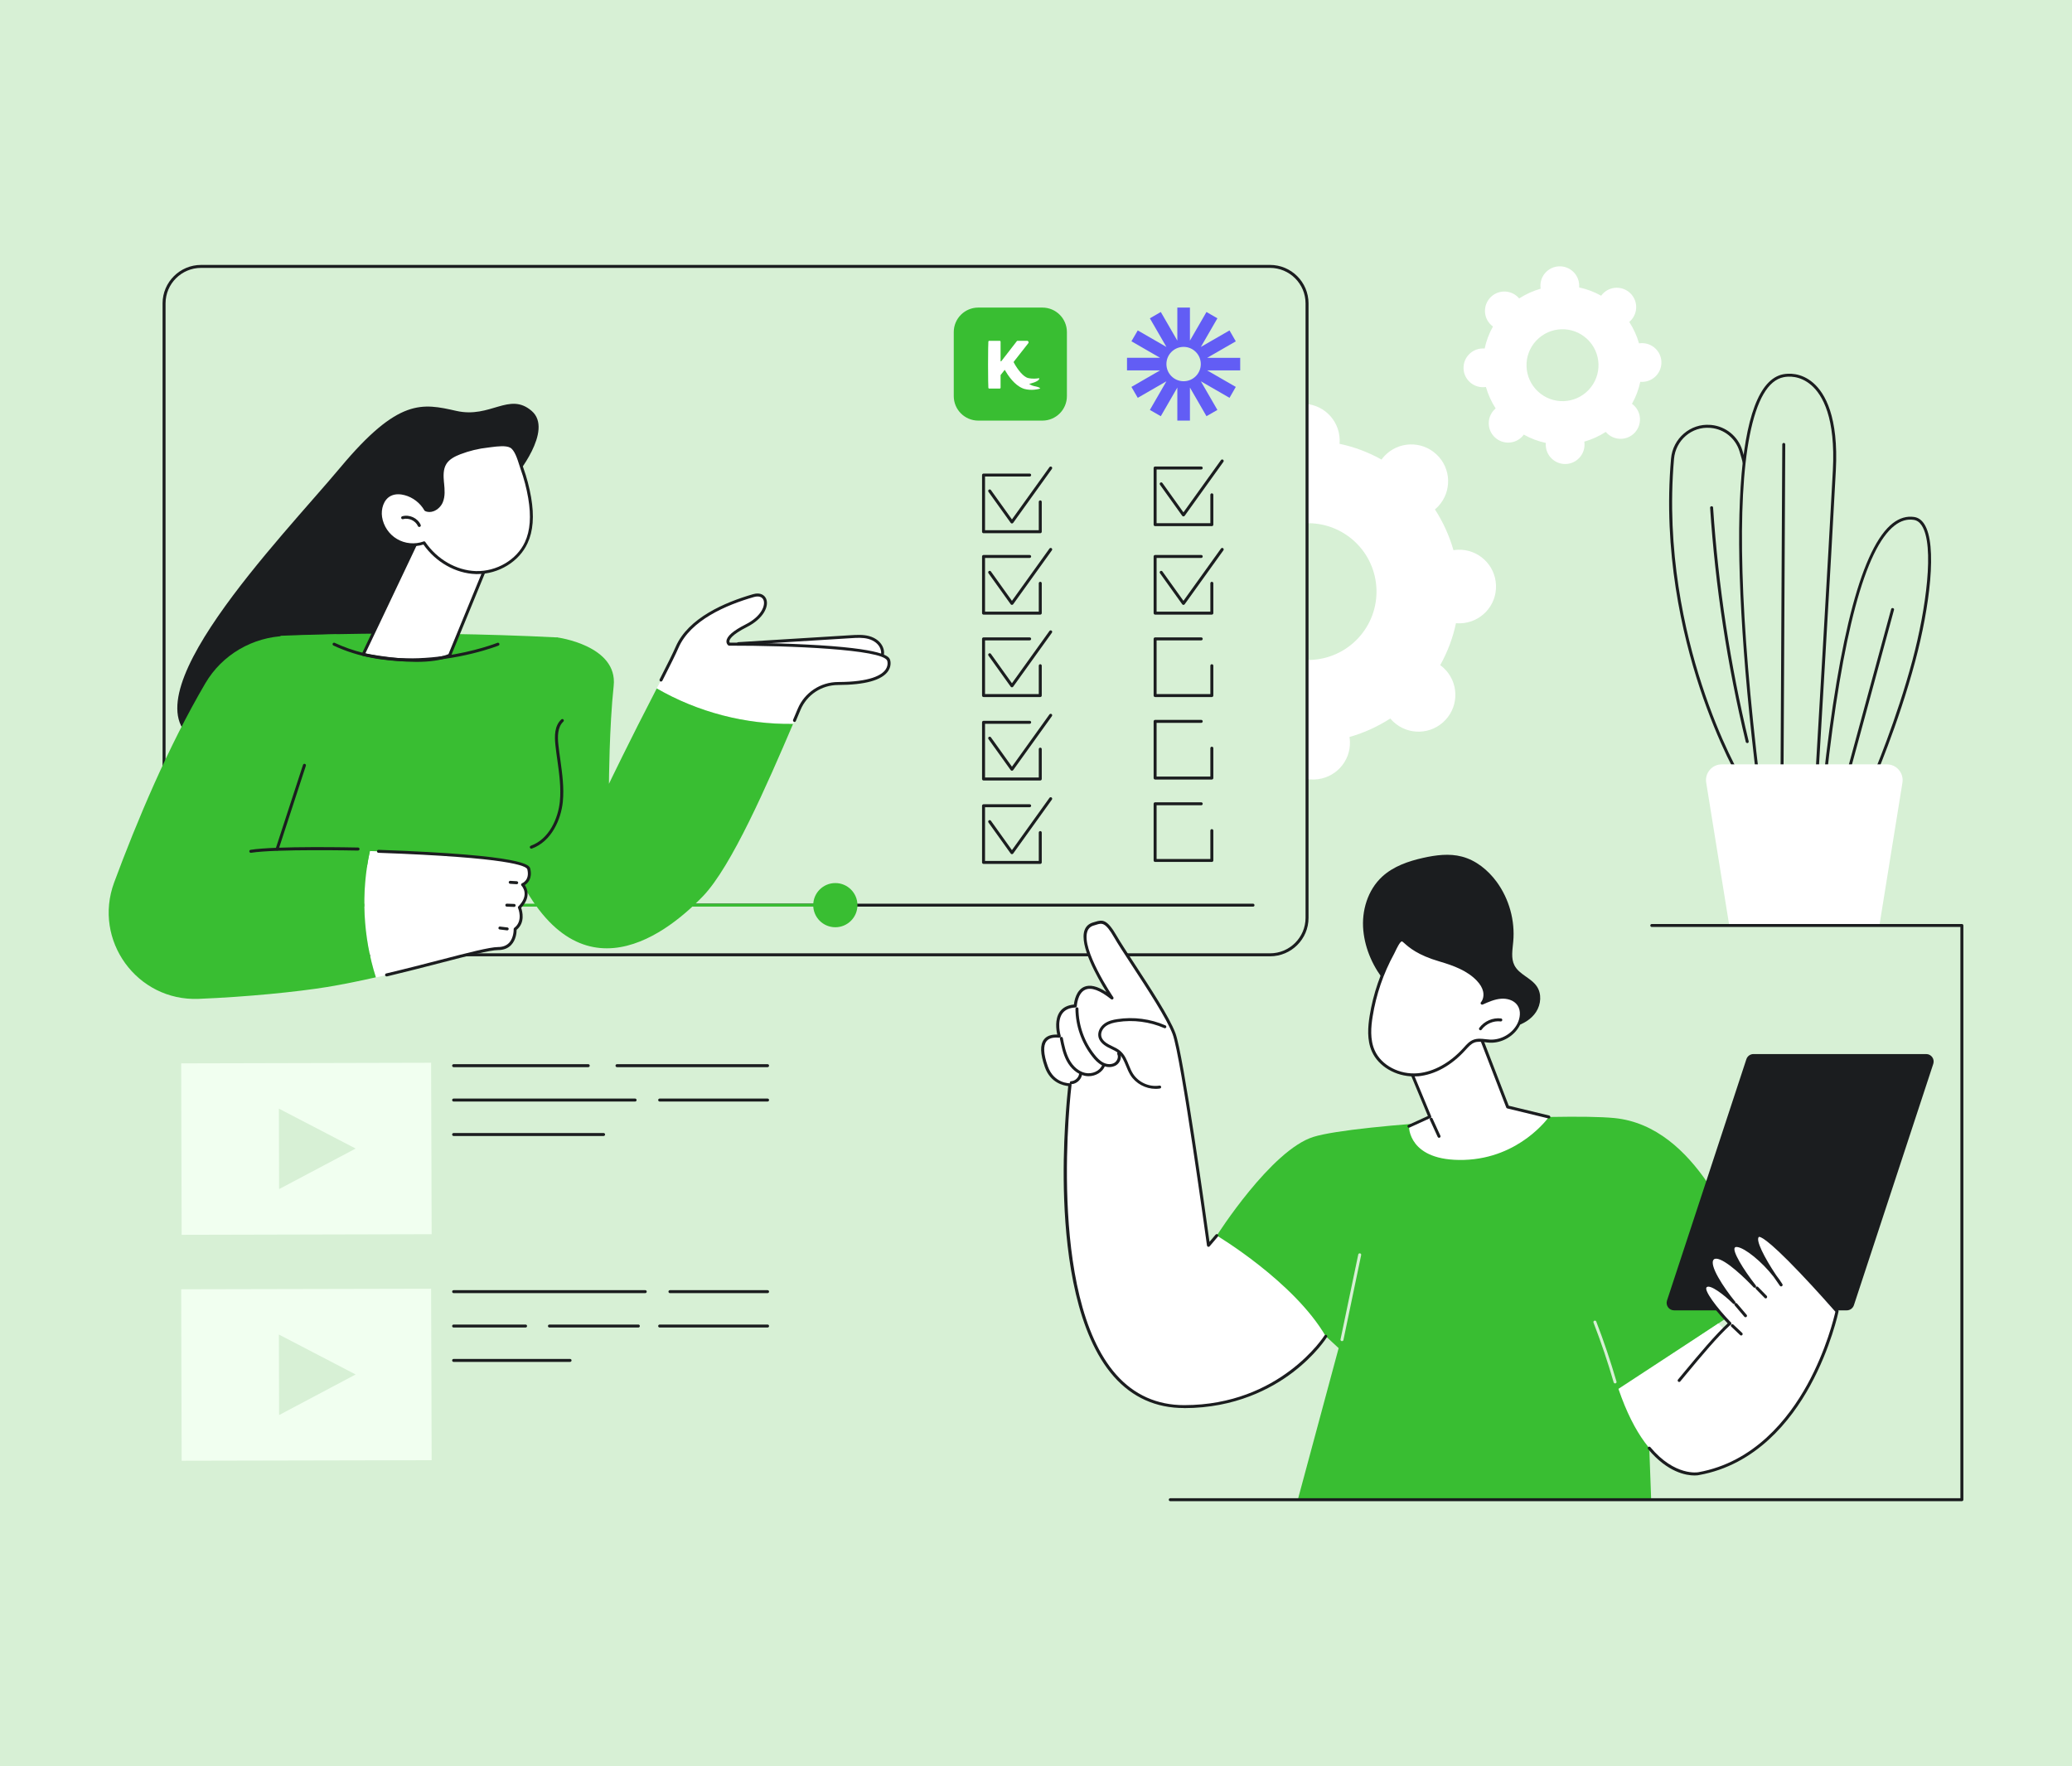 <svg width="610" height="520" viewBox="0 0 610 520" fill="none" xmlns="http://www.w3.org/2000/svg">
<rect x="0" y="0" width="610" height="520" fill="#333333" stroke="none"/>
<g clip-path="url(#clip0_527_12188)">
<rect width="610" height="520" fill="#D7F0D5"/>
<path d="M362.586 214.113C362.885 213.794 363.164 213.436 363.422 213.098C367.344 215.286 371.505 216.838 375.785 217.733C375.745 218.17 375.725 218.608 375.745 219.046C375.944 225.033 380.961 229.727 386.953 229.508C392.945 229.309 397.643 224.297 397.424 218.31C397.404 217.872 397.365 217.434 397.285 216.997C401.485 215.803 405.547 213.973 409.309 211.547C409.588 211.885 409.886 212.203 410.205 212.501C414.584 216.599 421.453 216.36 425.534 211.984C429.634 207.608 429.396 200.746 425.016 196.668C424.697 196.37 424.339 196.092 424.001 195.833C426.19 191.915 427.743 187.757 428.639 183.481C429.077 183.521 429.515 183.541 429.953 183.521C435.945 183.322 440.643 178.309 440.424 172.322C440.225 166.335 435.209 161.641 429.216 161.86C428.778 161.88 428.34 161.919 427.903 161.999C426.708 157.802 424.877 153.744 422.448 149.985C422.786 149.706 423.105 149.408 423.403 149.09C427.504 144.714 427.265 137.852 422.886 133.774C418.506 129.677 411.638 129.915 407.557 134.291C407.259 134.609 406.98 134.967 406.721 135.306C402.799 133.118 398.639 131.566 394.359 130.671C394.398 130.233 394.418 129.796 394.398 129.358C394.199 123.371 389.183 118.677 383.191 118.896C377.198 119.095 372.5 124.107 372.719 130.094C372.739 130.532 372.779 130.969 372.859 131.407C368.658 132.6 364.597 134.43 360.835 136.857C360.556 136.519 360.257 136.201 359.939 135.902C355.559 131.805 348.691 132.044 344.61 136.419C340.509 140.795 340.748 147.658 345.128 151.735C345.446 152.034 345.804 152.312 346.143 152.571C343.953 156.489 342.4 160.646 341.504 164.923C341.066 164.883 340.629 164.863 340.191 164.883C334.198 165.082 329.5 170.094 329.719 176.082C329.918 182.069 334.935 186.763 340.927 186.544C341.365 186.524 341.803 186.484 342.241 186.405C343.435 190.602 345.267 194.66 347.696 198.419C347.357 198.697 347.039 198.996 346.74 199.314C342.639 203.69 342.878 210.552 347.258 214.63C351.617 218.707 358.485 218.469 362.586 214.113ZM370.37 160.428C377.975 152.312 390.715 151.875 398.858 159.473C406.98 167.071 407.418 179.801 399.813 187.936C392.209 196.052 379.468 196.489 371.326 188.891C363.203 181.293 362.766 168.543 370.37 160.428Z" fill="white"/>
<path d="M448.169 128.503C448.328 128.323 448.467 128.144 448.607 127.965C450.657 129.119 452.867 129.935 455.096 130.412C455.076 130.631 455.057 130.87 455.076 131.108C455.176 134.251 457.824 136.717 460.969 136.618C464.114 136.518 466.583 133.873 466.483 130.73C466.483 130.492 466.444 130.273 466.424 130.034C468.633 129.398 470.764 128.443 472.734 127.17C472.874 127.349 473.033 127.508 473.212 127.667C475.521 129.815 479.125 129.696 481.275 127.389C483.425 125.081 483.305 121.481 480.996 119.333C480.817 119.174 480.638 119.035 480.458 118.895C481.613 116.847 482.429 114.639 482.907 112.411C483.126 112.431 483.365 112.451 483.604 112.431C486.749 112.331 489.218 109.686 489.118 106.543C489.019 103.4 486.371 100.934 483.226 101.033C482.987 101.033 482.768 101.073 482.529 101.093C481.892 98.885 480.936 96.757 479.662 94.788C479.841 94.648 480.001 94.489 480.16 94.31C482.31 92.003 482.19 88.403 479.881 86.255C477.572 84.106 473.969 84.226 471.819 86.533C471.659 86.712 471.52 86.891 471.381 87.07C469.33 85.916 467.12 85.101 464.891 84.624C464.911 84.405 464.931 84.166 464.911 83.927C464.811 80.785 462.164 78.318 459.018 78.418C455.873 78.517 453.404 81.163 453.504 84.305C453.504 84.544 453.544 84.763 453.564 85.001C451.354 85.638 449.224 86.593 447.253 87.866C447.114 87.687 446.954 87.528 446.775 87.368C444.466 85.22 440.863 85.34 438.713 87.647C436.563 89.954 436.682 93.555 438.991 95.703C439.17 95.862 439.35 96.001 439.529 96.14C438.374 98.189 437.558 100.397 437.08 102.625C436.861 102.605 436.622 102.585 436.383 102.605C433.238 102.704 430.77 105.35 430.869 108.492C430.969 111.635 433.616 114.102 436.762 114.002C437.001 114.002 437.22 113.962 437.458 113.943C438.095 116.15 439.051 118.279 440.325 120.248C440.146 120.387 439.987 120.546 439.827 120.725C437.677 123.033 437.797 126.633 440.106 128.781C442.415 130.929 446.019 130.81 448.169 128.503ZM452.27 100.297C456.271 96.021 462.96 95.802 467.24 99.8C471.52 103.798 471.739 110.482 467.738 114.758C463.736 119.035 457.047 119.253 452.767 115.255C448.487 111.257 448.268 104.554 452.27 100.297Z" fill="white"/>
<path d="M373.329 280.8H60.246C53.858 280.8 48.676 275.924 48.676 269.914V88.886C48.676 82.876 53.858 78 60.246 78H373.308C379.695 78 384.877 82.876 384.877 88.886V269.914C384.899 275.944 379.716 280.8 373.329 280.8Z" fill="#D7F0D5"/>
<path d="M373.925 281.562H59.192C52.941 281.562 47.864 276.489 47.864 270.244V89.318C47.864 83.072 52.961 78 59.192 78H373.905C380.156 78 385.233 83.072 385.233 89.318V270.244C385.252 276.489 380.156 281.562 373.925 281.562ZM59.192 78.875C53.438 78.875 48.74 83.569 48.74 89.318V270.244C48.74 275.992 53.438 280.686 59.192 280.686H373.905C379.659 280.686 384.357 275.992 384.357 270.244V89.318C384.357 83.569 379.659 78.875 373.905 78.875H59.192Z" fill="#1B1D1F"/>
<path d="M368.905 266.942H162.511C162.272 266.942 162.073 266.743 162.073 266.504C162.073 266.266 162.272 266.067 162.511 266.067H368.885C369.124 266.067 369.323 266.266 369.323 266.504C369.343 266.743 369.144 266.942 368.905 266.942Z" fill="#1B1D1F"/>
<path d="M245.923 266.942H64.965C64.726 266.942 64.527 266.743 64.527 266.504C64.527 266.266 64.726 266.067 64.965 266.067H245.904C246.142 266.067 246.341 266.266 246.341 266.504C246.361 266.743 246.162 266.942 245.923 266.942Z" fill="#39BE32"/>
<path d="M245.924 273.009C249.519 273.009 252.434 270.096 252.434 266.504C252.434 262.912 249.519 260 245.924 260C242.329 260 239.414 262.912 239.414 266.504C239.414 270.096 242.329 273.009 245.924 273.009Z" fill="#39BE32"/>
<path d="M151.641 140.397C151.641 140.397 163.128 126.673 156.518 120.984C149.909 115.295 144.415 123.252 134.361 120.984C124.308 118.717 117.321 117.145 100.22 137.613C83.12 158.08 35.063 207.111 58.534 218.647C82.005 230.184 151.641 140.397 151.641 140.397Z" fill="#1B1D1F"/>
<path d="M259.599 190.9C259.022 189.269 257.409 188.155 255.737 187.698C254.065 187.24 252.273 187.36 250.541 187.459C239.493 188.135 228.444 188.832 217.396 189.508C224.781 193.387 233.063 195.097 241.324 195.575C244.768 195.774 262.048 197.842 259.599 190.9Z" fill="white"/>
<path d="M249.625 196.45C246.918 196.45 244.29 196.231 242.578 196.112C242.06 196.072 241.622 196.032 241.304 196.012C232.007 195.455 223.885 193.406 217.196 189.886C217.017 189.786 216.937 189.607 216.977 189.408C217.017 189.209 217.176 189.07 217.375 189.07L250.521 187.021C252.193 186.922 254.084 186.803 255.856 187.28C257.887 187.817 259.439 189.13 260.017 190.761C260.455 192.014 260.335 193.088 259.658 193.963C258.125 195.972 253.786 196.45 249.625 196.45ZM219.047 189.846C225.338 192.849 232.843 194.64 241.363 195.137C241.682 195.157 242.12 195.197 242.657 195.236C246.499 195.535 256.732 196.35 258.981 193.426C259.479 192.79 259.539 192.014 259.2 191.039C258.723 189.687 257.389 188.593 255.637 188.115C254.005 187.678 252.273 187.777 250.581 187.897L219.047 189.846Z" fill="#1B1D1F"/>
<path d="M199.381 190.542C203.541 181.014 217.138 176.718 221.856 175.365C226.574 174.013 227.211 180.457 219.746 184.237C212.281 188.016 214.709 189.667 214.709 189.667C214.709 189.667 259.501 189.587 261.611 194.321C261.611 194.321 264.418 201.223 246.74 201.263C241.743 201.283 237.225 204.267 235.294 208.861C234.736 210.154 234.139 211.606 233.482 213.138C219.487 213.357 205.452 209.697 193.349 202.695C196.096 197.424 198.325 192.969 199.381 190.542Z" fill="white"/>
<path d="M233.899 212.561C233.839 212.561 233.779 212.541 233.72 212.521C233.501 212.422 233.401 212.163 233.481 211.944C234.058 210.572 234.277 210.075 234.695 209.06L234.854 208.682C236.865 203.909 241.523 200.826 246.719 200.806C256.235 200.786 259.599 198.777 260.734 197.106C261.65 195.753 261.192 194.54 261.172 194.48C259.699 191.198 232.565 190.065 214.668 190.104C214.589 190.104 214.489 190.085 214.429 190.025C214.191 189.866 213.812 189.428 213.872 188.752C213.952 187.34 215.863 185.689 219.526 183.839C224.164 181.492 225.398 178.23 224.781 176.678C224.403 175.723 223.348 175.385 221.954 175.783C213.792 178.13 203.301 182.606 199.758 190.721C198.941 192.611 197.329 195.873 195 200.428C194.88 200.646 194.622 200.726 194.403 200.627C194.184 200.507 194.104 200.249 194.204 200.03C196.533 195.495 198.125 192.253 198.941 190.383C202.624 181.969 213.335 177.354 221.696 174.948C223.905 174.311 225.14 175.266 225.578 176.36C226.434 178.548 224.741 182.168 219.904 184.615C215.325 186.942 214.748 188.314 214.728 188.812C214.708 189.01 214.788 189.15 214.847 189.209C216.321 189.209 226.792 189.229 237.363 189.766C260.555 190.92 261.63 193.347 261.988 194.122C262.028 194.202 262.645 195.813 261.491 197.563C259.659 200.269 254.702 201.661 246.719 201.681C241.882 201.701 237.542 204.565 235.671 209.02L235.511 209.398C235.073 210.433 234.874 210.91 234.297 212.283C234.237 212.462 234.078 212.561 233.899 212.561Z" fill="#1B1D1F"/>
<path d="M164.064 187.677C164.064 187.677 181.961 190.025 180.667 201.959C179.373 213.893 179.274 230.781 179.274 230.781C179.274 230.781 185.286 218.25 193.348 202.695C205.452 209.697 219.486 213.337 233.481 213.138C225.917 230.84 215.366 255.127 206.965 263.859C195.12 276.191 167.807 296.44 149.631 251.228C131.456 206.017 164.064 187.677 164.064 187.677Z" fill="#39BE32"/>
<path d="M164.062 187.678L175.091 199.751C175.091 199.751 167.307 241.581 164.918 247.151C158.588 261.85 88.693 253.675 74.34 252.979C59.986 252.283 52.78 238.757 52.322 233.367C51.844 227.996 82.661 187.2 82.661 187.2C82.661 187.2 119.708 185.43 164.062 187.678Z" fill="#39BE32"/>
<path d="M156.417 249.876C156.238 249.876 156.079 249.756 155.999 249.577C155.92 249.358 156.039 249.1 156.258 249.02C161.812 247.011 164.341 240.746 164.818 236.012C165.216 231.994 164.659 227.896 164.102 223.938C163.883 222.407 163.664 220.835 163.504 219.284C163.246 216.797 163.206 213.694 165.256 211.825C165.435 211.666 165.714 211.666 165.873 211.845C166.033 212.024 166.033 212.302 165.854 212.461C164.102 214.072 164.141 216.917 164.38 219.184C164.54 220.736 164.759 222.307 164.978 223.819C165.535 227.837 166.112 231.994 165.694 236.111C165.177 241.104 162.489 247.708 156.557 249.856C156.517 249.876 156.477 249.876 156.417 249.876Z" fill="#1B1D1F"/>
<path d="M108.899 250.572C129.683 251.248 154.885 252.72 155.642 255.863C156.538 259.483 153.83 260.478 153.83 260.478C153.83 260.478 156.717 263.382 152.914 267.181C152.914 267.181 154.686 271.278 151.66 273.566C151.66 273.566 151.959 279.274 146.624 279.294C142.503 279.314 127.015 284.068 110.671 287.788C106.829 275.793 106.192 262.825 108.899 250.572Z" fill="white"/>
<path d="M113.797 287.469C113.598 287.469 113.418 287.33 113.379 287.131C113.319 286.892 113.478 286.654 113.697 286.614C119.351 285.281 124.805 283.869 129.643 282.616C137.745 280.508 144.155 278.857 146.624 278.837C147.997 278.837 149.092 278.419 149.869 277.604C151.322 276.052 151.222 273.586 151.222 273.566C151.222 273.426 151.282 273.287 151.402 273.188C154.129 271.139 152.536 267.38 152.516 267.34C152.437 267.181 152.477 266.982 152.616 266.863C156.06 263.402 153.631 260.875 153.532 260.776C153.432 260.677 153.392 260.517 153.412 260.378C153.452 260.239 153.552 260.12 153.691 260.06C153.791 260.02 156.02 259.145 155.244 255.962C155.005 254.968 150.227 252.482 111.408 251.089C111.169 251.089 110.97 250.87 110.99 250.632C110.99 250.393 111.189 250.194 111.448 250.214C155.124 251.765 155.861 254.769 156.1 255.744C156.816 258.668 155.343 260.06 154.507 260.597C155.184 261.592 156.359 264.177 153.432 267.28C153.771 268.275 154.686 271.656 152.098 273.765C152.098 274.481 151.959 276.689 150.506 278.22C149.57 279.215 148.256 279.732 146.624 279.732C144.275 279.732 137.904 281.383 129.862 283.471C125.024 284.724 119.55 286.137 113.896 287.489C113.856 287.469 113.817 287.469 113.797 287.469Z" fill="#1B1D1F"/>
<path d="M33.609 259.821C40.239 241.939 49.495 219.841 60.464 201.163C65.401 192.75 74.38 187.538 84.134 187.24L99.164 186.782L81.586 249.975C81.586 249.975 94.128 250.055 108.899 250.552C106.212 262.825 106.849 275.793 110.651 287.748C105.833 288.842 100.956 289.836 96.258 290.612C87.439 292.044 72.548 293.536 58.474 294.093C40.318 294.829 27.299 276.848 33.609 259.821Z" fill="#39BE32"/>
<path d="M152.118 260.339H152.098L150.187 260.219C149.948 260.199 149.769 260 149.769 259.762C149.788 259.523 149.988 259.344 150.226 259.344L152.138 259.463C152.376 259.483 152.556 259.682 152.556 259.921C152.536 260.16 152.357 260.339 152.118 260.339Z" fill="#1B1D1F"/>
<path d="M151.361 267.022C151.341 267.022 151.341 267.022 151.361 267.022L149.191 266.942C148.952 266.942 148.753 266.723 148.773 266.485C148.773 266.246 148.992 266.047 149.231 266.067L151.381 266.147C151.62 266.147 151.819 266.365 151.799 266.604C151.779 266.843 151.6 267.022 151.361 267.022Z" fill="#1B1D1F"/>
<path d="M149.331 273.924C149.311 273.924 149.291 273.924 149.271 273.924L147.121 273.665C146.882 273.645 146.703 273.427 146.743 273.188C146.763 272.949 146.982 272.77 147.221 272.81L149.371 273.069C149.61 273.088 149.789 273.307 149.749 273.546C149.729 273.765 149.55 273.924 149.331 273.924Z" fill="#1B1D1F"/>
<path d="M73.841 251.089C73.623 251.089 73.443 250.93 73.404 250.711C73.364 250.473 73.523 250.254 73.762 250.214C81.147 249.021 104.439 249.518 105.415 249.538C105.654 249.538 105.853 249.737 105.853 249.995C105.853 250.234 105.634 250.413 105.395 250.433C105.156 250.433 81.187 249.916 73.901 251.089C73.881 251.089 73.861 251.089 73.841 251.089Z" fill="#1B1D1F"/>
<path d="M81.584 250.433C81.544 250.433 81.485 250.433 81.445 250.413C81.206 250.333 81.087 250.095 81.166 249.856L89.209 225.191C89.288 224.953 89.527 224.833 89.766 224.913C90.005 224.993 90.124 225.231 90.045 225.47L82.002 250.134C81.943 250.313 81.763 250.433 81.584 250.433Z" fill="#1B1D1F"/>
<path d="M132.371 192.909L145.928 159.87L125.185 154.201L106.93 192.67C106.93 192.69 124.229 196.449 132.371 192.909Z" fill="white"/>
<path d="M122.576 194.878C115.051 194.878 107.308 193.227 106.83 193.108C106.69 193.088 106.591 192.988 106.531 192.869C106.471 192.75 106.471 192.61 106.531 192.491L124.786 154.022C124.886 153.824 125.085 153.724 125.304 153.784L146.047 159.453C146.167 159.492 146.266 159.572 146.326 159.691C146.386 159.811 146.386 159.93 146.346 160.049L132.789 193.088C132.749 193.187 132.67 193.287 132.55 193.327C129.863 194.48 126.239 194.878 122.576 194.878ZM107.566 192.372C110.533 192.968 124.846 195.574 132.032 192.591L145.331 160.189L125.423 154.758L107.566 192.372Z" fill="#1B1D1F"/>
<path d="M120.725 194.719C113.518 194.719 105.635 193.565 98.17 190.064C97.951 189.965 97.851 189.706 97.951 189.487C98.05 189.269 98.309 189.169 98.528 189.269C120.426 199.512 146.186 189.368 146.425 189.269C146.644 189.169 146.903 189.289 147.003 189.507C147.102 189.726 146.983 189.985 146.764 190.084C146.604 190.144 134.998 194.719 120.725 194.719Z" fill="#1B1D1F"/>
<path d="M155.94 146.543C156.696 150.979 156.836 155.733 154.925 159.81C152.357 165.32 146.165 168.761 140.074 168.582C133.982 168.403 128.229 164.863 124.825 159.81C122.157 160.765 119.071 160.487 116.643 159.035C114.214 157.602 112.482 155.037 112.044 152.232C111.646 149.666 112.562 146.682 114.911 145.529C116.225 144.892 117.797 144.932 119.211 145.31C121.759 145.986 124.009 147.717 125.303 150.024C127.054 150.84 129.184 149.467 129.921 147.697C130.658 145.907 130.419 143.898 130.24 141.968C130.06 140.039 130.001 137.97 131.016 136.339C131.952 134.828 133.664 133.972 135.316 133.316C138.003 132.282 140.83 131.605 143.697 131.307C145.449 131.128 148.773 130.491 150.406 131.446C152.158 132.461 152.994 136.14 153.631 137.931C154.686 140.715 155.442 143.599 155.94 146.543Z" fill="white"/>
<path d="M140.552 169.02C140.393 169.02 140.233 169.02 140.074 169.02C134.162 168.841 128.289 165.519 124.666 160.327C121.938 161.203 118.893 160.865 116.444 159.412C113.876 157.901 112.084 155.235 111.626 152.292C111.228 149.765 112.044 146.444 114.732 145.131C116.344 144.335 118.136 144.554 119.331 144.872C121.958 145.569 124.248 147.299 125.621 149.666C126.298 149.925 126.955 149.785 127.393 149.626C128.329 149.268 129.145 148.453 129.543 147.498C130.2 145.907 130.021 144.077 129.862 142.306L129.822 141.968C129.643 140.059 129.563 137.851 130.678 136.061C131.733 134.37 133.644 133.475 135.197 132.878C137.904 131.824 140.771 131.148 143.677 130.83C143.936 130.81 144.255 130.77 144.573 130.73C146.504 130.491 149.152 130.153 150.645 131.028C152.218 131.943 153.074 134.629 153.691 136.598C153.83 137.016 153.95 137.413 154.069 137.732C155.084 140.556 155.841 143.48 156.358 146.424C157.314 151.973 156.956 156.409 155.303 159.95C152.835 165.36 146.803 169.02 140.552 169.02ZM124.845 159.373C124.984 159.373 125.124 159.452 125.203 159.572C128.667 164.684 134.361 167.965 140.094 168.145C146.186 168.324 152.118 164.823 154.527 159.631C156.1 156.25 156.418 151.993 155.502 146.623C155.005 143.719 154.248 140.854 153.253 138.07C153.133 137.732 153.014 137.334 152.875 136.896C152.297 135.066 151.501 132.56 150.227 131.824C148.973 131.108 146.405 131.426 144.693 131.645C144.354 131.685 144.056 131.725 143.777 131.764C140.93 132.063 138.163 132.739 135.515 133.753C134.082 134.31 132.33 135.126 131.414 136.598C130.439 138.149 130.538 140.178 130.698 141.968L130.738 142.287C130.917 144.156 131.096 146.106 130.359 147.896C129.882 149.049 128.866 150.044 127.712 150.501C126.816 150.84 125.92 150.84 125.144 150.462C125.064 150.422 124.984 150.362 124.944 150.283C123.71 148.095 121.54 146.424 119.112 145.787C118.057 145.509 116.484 145.31 115.11 145.986C112.92 147.04 112.124 149.925 112.482 152.212C112.901 154.897 114.533 157.324 116.882 158.696C119.211 160.089 122.138 160.347 124.686 159.432C124.745 159.373 124.785 159.373 124.845 159.373Z" fill="#1B1D1F"/>
<path d="M123.432 155.156C123.273 155.156 123.094 155.057 123.034 154.897C122.337 153.306 120.326 152.371 118.654 152.849C118.415 152.908 118.177 152.789 118.117 152.55C118.057 152.312 118.177 152.073 118.415 152.013C120.526 151.397 122.974 152.53 123.85 154.539C123.95 154.758 123.85 155.017 123.631 155.116C123.551 155.136 123.492 155.156 123.432 155.156Z" fill="#1B1D1F"/>
<path d="M306.257 180.963H289.555C289.316 180.963 289.117 180.764 289.117 180.526V163.837C289.117 163.599 289.316 163.4 289.555 163.4H303.132C303.371 163.4 303.57 163.599 303.57 163.837C303.57 164.076 303.371 164.275 303.132 164.275H289.993V180.088H305.819V171.734C305.819 171.495 306.019 171.296 306.257 171.296C306.496 171.296 306.695 171.495 306.695 171.734V180.526C306.695 180.764 306.496 180.963 306.257 180.963Z" fill="#1B1D1F"/>
<path d="M297.917 178.099C297.897 178.099 297.897 178.099 297.917 178.099C297.778 178.099 297.638 178.039 297.559 177.92L291.009 168.77C290.87 168.571 290.91 168.293 291.109 168.154C291.308 168.014 291.587 168.054 291.726 168.253L297.917 176.905L308.966 161.51C309.105 161.311 309.384 161.271 309.583 161.411C309.782 161.55 309.822 161.828 309.682 162.027L298.275 177.92C298.176 178.019 298.056 178.099 297.917 178.099Z" fill="#1B1D1F"/>
<path d="M306.257 156.995H289.555C289.316 156.995 289.117 156.796 289.117 156.557V139.869C289.117 139.63 289.316 139.431 289.555 139.431H303.132C303.371 139.431 303.57 139.63 303.57 139.869C303.57 140.107 303.371 140.306 303.132 140.306H289.993V156.119H305.819V147.765C305.819 147.527 306.019 147.328 306.257 147.328C306.496 147.328 306.695 147.527 306.695 147.765V156.557C306.695 156.796 306.496 156.995 306.257 156.995Z" fill="#1B1D1F"/>
<path d="M297.917 154.131C297.897 154.131 297.897 154.131 297.917 154.131C297.778 154.131 297.638 154.071 297.559 153.952L291.009 144.802C290.87 144.603 290.91 144.324 291.109 144.185C291.308 144.046 291.587 144.086 291.726 144.285L297.917 152.937L308.966 137.542C309.105 137.343 309.384 137.303 309.583 137.442C309.782 137.582 309.822 137.86 309.682 138.059L298.275 153.952C298.176 154.051 298.056 154.131 297.917 154.131Z" fill="#1B1D1F"/>
<path d="M306.257 205.23H289.555C289.316 205.23 289.117 205.031 289.117 204.793V188.104C289.117 187.866 289.316 187.667 289.555 187.667H303.132C303.371 187.667 303.57 187.866 303.57 188.104C303.57 188.343 303.371 188.542 303.132 188.542H289.993V204.355H305.819V196.001C305.819 195.762 306.019 195.563 306.257 195.563C306.496 195.563 306.695 195.762 306.695 196.001V204.793C306.695 205.031 306.496 205.23 306.257 205.23Z" fill="#1B1D1F"/>
<path d="M297.917 202.366C297.897 202.366 297.897 202.366 297.917 202.366C297.778 202.366 297.638 202.306 297.559 202.187L291.009 193.037C290.87 192.838 290.91 192.56 291.109 192.42C291.308 192.281 291.587 192.321 291.726 192.52L297.917 201.172L308.966 185.777C309.105 185.578 309.384 185.538 309.583 185.677C309.782 185.817 309.822 186.095 309.682 186.294L298.275 202.187C298.176 202.306 298.056 202.366 297.917 202.366Z" fill="#1B1D1F"/>
<path d="M306.257 229.795H289.555C289.316 229.795 289.117 229.596 289.117 229.358V212.669C289.117 212.431 289.316 212.232 289.555 212.232H303.132C303.371 212.232 303.57 212.431 303.57 212.669C303.57 212.908 303.371 213.107 303.132 213.107H289.993V228.92H305.819V220.566C305.819 220.327 306.019 220.128 306.257 220.128C306.496 220.128 306.695 220.327 306.695 220.566V229.358C306.695 229.596 306.496 229.795 306.257 229.795Z" fill="#1B1D1F"/>
<path d="M297.917 226.931C297.897 226.931 297.897 226.931 297.917 226.931C297.778 226.931 297.638 226.871 297.559 226.752L291.009 217.602C290.87 217.403 290.91 217.125 291.109 216.985C291.308 216.846 291.587 216.886 291.726 217.085L297.917 225.737L308.966 210.342C309.105 210.143 309.384 210.103 309.583 210.242C309.782 210.382 309.822 210.66 309.682 210.859L298.275 226.752C298.176 226.871 298.056 226.931 297.917 226.931Z" fill="#1B1D1F"/>
<path d="M306.257 254.36H289.555C289.316 254.36 289.117 254.161 289.117 253.923V237.234C289.117 236.996 289.316 236.797 289.555 236.797H303.132C303.371 236.797 303.57 236.996 303.57 237.234C303.57 237.473 303.371 237.672 303.132 237.672H289.993V253.485H305.819V245.131C305.819 244.892 306.019 244.693 306.257 244.693C306.496 244.693 306.695 244.892 306.695 245.131V253.923C306.695 254.161 306.496 254.36 306.257 254.36Z" fill="#1B1D1F"/>
<path d="M297.917 251.496C297.897 251.496 297.897 251.496 297.917 251.496C297.778 251.496 297.638 251.436 297.559 251.317L291.009 242.167C290.87 241.968 290.91 241.689 291.109 241.55C291.308 241.411 291.587 241.451 291.726 241.65L297.917 250.302L308.966 234.907C309.105 234.708 309.384 234.668 309.583 234.807C309.782 234.947 309.822 235.225 309.682 235.424L298.275 251.317C298.176 251.436 298.056 251.496 297.917 251.496Z" fill="#1B1D1F"/>
<path d="M306.881 90.56H288.007C284.021 90.56 280.79 93.788 280.79 97.77V116.629C280.79 120.611 284.021 123.84 288.007 123.84H306.881C310.867 123.84 314.098 120.611 314.098 116.629V97.77C314.098 93.788 310.867 90.56 306.881 90.56Z" fill="#39BE32"/>
<path fill-rule="evenodd" clip-rule="evenodd" d="M294.295 114.411C294.449 114.411 294.573 114.286 294.573 114.133V110.433L295.791 108.89C296.067 109.369 296.365 109.846 296.681 110.308L296.688 110.32L296.689 110.319C297.088 110.901 297.516 111.459 297.971 111.97C298.822 112.927 299.857 113.823 301.05 114.322C301.171 114.383 301.32 114.44 301.502 114.492C303.662 115.107 305.759 114.557 306.149 114.431C306.184 114.42 306.212 114.39 306.205 114.354C306.153 114.051 305.166 113.822 304.433 113.676C303.655 113.521 302.979 113.031 302.979 113.031C302.979 113.031 305.939 112.393 305.962 111.443C305.964 111.383 305.907 111.344 305.849 111.354L305.827 111.357C305.219 111.454 304.082 111.636 302.537 111.273C302.537 111.273 302.537 111.273 302.537 111.273L302.539 111.268C301.979 111.089 301.277 110.593 300.502 109.722C299.765 108.894 299.066 107.844 298.464 106.735L298.431 106.605C298.422 106.572 298.43 106.536 298.451 106.509L302.724 101.059C302.953 100.767 302.745 100.341 302.375 100.341H299.524C299.472 100.341 299.424 100.365 299.392 100.406L294.758 106.386H294.573V100.619C294.573 100.465 294.449 100.341 294.295 100.341H291.247C291.103 100.341 290.984 100.45 290.977 100.594C290.947 101.192 290.883 102.982 290.883 107.377C290.883 111.772 290.947 113.561 290.976 114.157C290.984 114.301 291.103 114.411 291.247 114.411H294.295Z" fill="white"/>
<path d="M356.769 180.963H340.067C339.828 180.963 339.629 180.764 339.629 180.526V163.837C339.629 163.599 339.828 163.4 340.067 163.4H353.644C353.883 163.4 354.082 163.599 354.082 163.837C354.082 164.076 353.883 164.275 353.644 164.275H340.505V180.088H356.331V171.734C356.331 171.495 356.53 171.296 356.769 171.296C357.008 171.296 357.207 171.495 357.207 171.734V180.526C357.207 180.764 357.008 180.963 356.769 180.963Z" fill="#1B1D1F"/>
<path d="M348.408 178.099C348.269 178.099 348.13 178.039 348.05 177.92L341.5 168.77C341.361 168.571 341.401 168.293 341.6 168.154C341.799 168.015 342.078 168.054 342.217 168.253L348.408 176.906L359.457 161.51C359.596 161.311 359.875 161.272 360.074 161.411C360.273 161.55 360.313 161.829 360.174 162.027L348.767 177.92C348.687 178.02 348.568 178.099 348.408 178.099Z" fill="#1B1D1F"/>
<path d="M356.769 154.915H340.067C339.828 154.915 339.629 154.716 339.629 154.477V137.789C339.629 137.55 339.828 137.351 340.067 137.351H353.644C353.883 137.351 354.082 137.55 354.082 137.789C354.082 138.028 353.883 138.227 353.644 138.227H340.505V154.04H356.331V145.686C356.331 145.447 356.53 145.248 356.769 145.248C357.008 145.248 357.207 145.447 357.207 145.686V154.477C357.207 154.716 357.008 154.915 356.769 154.915Z" fill="#1B1D1F"/>
<path d="M348.408 152.051C348.269 152.051 348.13 151.991 348.05 151.872L341.5 142.722C341.361 142.523 341.401 142.245 341.6 142.105C341.799 141.966 342.078 142.006 342.217 142.205L348.408 150.857L359.457 135.462C359.596 135.263 359.875 135.223 360.074 135.362C360.273 135.502 360.313 135.78 360.174 135.979L348.767 151.872C348.687 151.971 348.568 152.051 348.408 152.051Z" fill="#1B1D1F"/>
<path d="M356.769 205.23H340.067C339.828 205.23 339.629 205.031 339.629 204.792V188.104C339.629 187.865 339.828 187.666 340.067 187.666H353.644C353.883 187.666 354.082 187.865 354.082 188.104C354.082 188.343 353.883 188.541 353.644 188.541H340.505V204.355H356.331V196C356.331 195.762 356.53 195.563 356.769 195.563C357.008 195.563 357.207 195.762 357.207 196V204.792C357.207 205.031 357.008 205.23 356.769 205.23Z" fill="#1B1D1F"/>
<path d="M356.769 229.516H340.067C339.828 229.516 339.629 229.317 339.629 229.079V212.39C339.629 212.152 339.828 211.953 340.067 211.953H353.644C353.883 211.953 354.082 212.152 354.082 212.39C354.082 212.629 353.883 212.828 353.644 212.828H340.505V228.641H356.331V220.287C356.331 220.048 356.53 219.849 356.769 219.849C357.008 219.849 357.207 220.048 357.207 220.287V229.079C357.207 229.317 357.008 229.516 356.769 229.516Z" fill="#1B1D1F"/>
<path d="M356.769 253.783H340.067C339.828 253.783 339.629 253.584 339.629 253.346V236.657C339.629 236.419 339.828 236.22 340.067 236.22H353.644C353.883 236.22 354.082 236.419 354.082 236.657C354.082 236.896 353.883 237.095 353.644 237.095H340.505V252.908H356.331V244.554C356.331 244.315 356.53 244.116 356.769 244.116C357.008 244.116 357.207 244.315 357.207 244.554V253.346C357.207 253.584 357.008 253.783 356.769 253.783Z" fill="#1B1D1F"/>
<path d="M365.118 105.365H355.381L363.818 100.5L361.972 97.286L353.535 102.151L358.404 93.721L355.188 91.86L350.319 100.289V90.56H346.61V100.289L341.741 91.86L338.525 93.721L343.394 102.151L334.957 97.286L333.094 100.483L341.53 105.347H331.793V109.053H341.53L333.094 113.918L334.957 117.131L343.394 112.267L338.525 120.696L341.741 122.54L346.61 114.111V123.84H350.319V114.111L355.188 122.54L358.404 120.696L353.535 112.267L361.972 117.131L363.818 113.918L355.381 109.053H365.118V105.365ZM348.456 112.249C345.661 112.249 343.394 109.984 343.394 107.191C343.394 104.399 345.661 102.133 348.456 102.133C351.25 102.133 353.518 104.399 353.518 107.191C353.518 109.984 351.25 112.249 348.456 112.249Z" fill="#625DF5"/>
<path d="M382.074 441.563L394.098 396.928L358.225 363.79C358.225 363.79 374.21 338.609 386.692 334.73C399.174 330.851 459.533 327.669 475.2 329.18C500.065 331.587 510.596 364.546 513.462 366.953L521.087 379.484L484.716 403.85L486.11 441.543H382.074V441.563Z" fill="#39BE32"/>
<path d="M395.092 394.86C395.072 394.86 395.032 394.86 394.993 394.86C394.754 394.82 394.594 394.581 394.654 394.343L399.87 369.36C399.91 369.121 400.149 368.982 400.388 369.022C400.626 369.061 400.786 369.3 400.726 369.539L395.51 394.522C395.49 394.72 395.311 394.86 395.092 394.86Z" fill="#D7F0D5"/>
<path d="M475.479 407.311C475.28 407.311 475.121 407.192 475.061 406.993C473.349 401.065 471.358 395.158 469.129 389.409C469.049 389.191 469.148 388.932 469.387 388.853C469.606 388.773 469.865 388.872 469.945 389.111C472.174 394.879 474.165 400.827 475.897 406.774C475.957 407.013 475.837 407.251 475.598 407.311C475.559 407.311 475.519 407.311 475.479 407.311Z" fill="#D7F0D5"/>
<path d="M543.701 385.809H492.857C491.364 385.809 490.309 384.357 490.767 382.925L514.138 311.855C514.437 310.96 515.273 310.344 516.229 310.344H567.072C568.565 310.344 569.62 311.796 569.162 313.228L545.791 384.297C545.493 385.193 544.637 385.809 543.701 385.809Z" fill="#1B1D1F"/>
<path d="M509.24 389.688C509.24 389.688 500.342 380.459 502.093 378.728C503.865 376.998 510.474 383.542 510.474 383.542C510.474 383.542 501.715 372.86 504.243 370.493C506.772 368.126 516.546 378.708 516.546 378.708C516.546 378.708 508.623 368.624 510.474 366.953C512.306 365.282 520.528 372.005 524.39 378.311C524.39 378.311 515.312 365.74 517.562 363.83C519.811 361.921 540.813 386.048 540.813 386.048C540.813 386.048 532.174 428.137 500.063 433.865C500.063 433.865 485.929 436.749 476.473 408.922L505.876 389.668L507.548 391.319L509.24 389.688Z" fill="white"/>
<path d="M498.868 434.422C496.459 434.422 490.965 433.547 485.212 426.665C485.052 426.486 485.072 426.207 485.271 426.048C485.451 425.889 485.729 425.909 485.888 426.108C493.075 434.721 499.923 433.487 499.983 433.468C516.407 430.524 526.5 417.794 532.094 407.629C537.688 397.445 539.997 387.739 540.335 386.207C539.459 385.213 534.801 379.902 529.904 374.77C519.731 364.089 518.059 364.089 517.82 364.188C516.785 365.063 519.393 370.215 522.896 375.446C523.573 376.322 524.21 377.217 524.748 378.092C524.867 378.291 524.807 378.549 524.608 378.688C524.409 378.828 524.15 378.768 524.011 378.589C523.653 378.092 522.976 377.137 522.16 375.924C518.636 371.389 513.739 367.49 511.509 367.172C511.151 367.112 510.912 367.172 510.773 367.291C509.817 368.166 513.221 373.756 516.904 378.45C517.044 378.629 517.024 378.907 516.844 379.047C516.665 379.206 516.407 379.186 516.247 379.007C514.117 376.699 507.986 370.692 505.278 370.593C504.96 370.593 504.721 370.653 504.562 370.812C502.949 372.323 507.548 379.245 510.832 383.243C510.972 383.422 510.952 383.681 510.793 383.84C510.613 383.999 510.355 383.999 510.195 383.82C507.647 381.294 503.427 378.032 502.432 379.007C501.556 379.862 505.418 385.054 509.578 389.35C509.738 389.529 509.738 389.807 509.558 389.967C509.379 390.126 509.101 390.126 508.941 389.947C506.791 387.719 499.883 380.26 501.814 378.37C502.949 377.236 505.418 378.669 507.508 380.28C505.02 376.779 502.153 371.866 503.984 370.155C504.323 369.837 504.781 369.678 505.338 369.698C507.329 369.777 510.534 372.284 513.062 374.611C510.952 371.448 508.961 367.769 510.215 366.615C510.574 366.297 511.051 366.177 511.669 366.277C513.56 366.535 516.606 368.703 519.492 371.548C517.541 368.127 516.008 364.586 517.302 363.492C517.86 363.015 519.034 362.02 530.382 373.915C535.856 379.643 541.131 385.69 541.171 385.75C541.271 385.849 541.291 385.988 541.271 386.128C541.251 386.227 539.021 396.849 532.89 408.007C527.216 418.351 516.924 431.299 500.182 434.303C500.082 434.343 499.625 434.422 498.868 434.422Z" fill="#1B1D1F"/>
<path d="M494.348 406.894C494.249 406.894 494.149 406.854 494.07 406.794C493.89 406.635 493.851 406.357 494.01 406.178C494.647 405.422 495.324 404.606 496.04 403.731C500.042 398.917 505.019 392.93 508.921 389.37C509.1 389.211 509.378 389.211 509.538 389.39C509.697 389.569 509.697 389.847 509.518 390.006C505.656 393.507 500.699 399.474 496.717 404.268C496.001 405.143 495.304 405.959 494.687 406.715C494.607 406.834 494.488 406.894 494.348 406.894Z" fill="#1B1D1F"/>
<path d="M512.604 393.209C512.504 393.209 512.385 393.169 512.305 393.089L509.698 390.623C509.518 390.464 509.518 390.185 509.678 390.006C509.837 389.827 510.116 389.827 510.295 389.986L512.903 392.453C513.082 392.612 513.082 392.891 512.923 393.07C512.843 393.169 512.723 393.209 512.604 393.209Z" fill="#1B1D1F"/>
<path d="M513.879 387.838C513.759 387.838 513.64 387.779 513.54 387.679L510.714 384.357C510.554 384.178 510.574 383.9 510.773 383.741C510.952 383.582 511.231 383.602 511.39 383.801L514.217 387.122C514.377 387.301 514.357 387.58 514.158 387.739C514.078 387.799 513.978 387.838 513.879 387.838Z" fill="#1B1D1F"/>
<path d="M519.831 382.289C519.712 382.289 519.612 382.249 519.513 382.149L516.945 379.524C516.785 379.345 516.785 379.066 516.945 378.907C517.124 378.748 517.403 378.748 517.562 378.907L520.13 381.533C520.289 381.712 520.289 381.99 520.13 382.149C520.05 382.249 519.951 382.289 519.831 382.289Z" fill="#1B1D1F"/>
<path d="M359.279 381.115C359.08 381.115 358.901 380.976 358.861 380.797L355.358 367.549C355.298 367.311 355.437 367.072 355.676 367.012C355.915 366.953 356.154 367.092 356.214 367.331L359.717 380.578C359.777 380.817 359.638 381.055 359.399 381.115C359.359 381.115 359.319 381.115 359.279 381.115Z" fill="#1B1D1F"/>
<path d="M345.624 304.337C348.192 311.179 355.777 366.674 355.777 366.674L358.225 363.79C358.225 363.79 380.9 377.316 390.276 393.407C390.276 393.407 377.396 414.094 348.63 414.134C303.102 414.173 314.986 319.354 314.986 319.354C314.986 319.354 309.95 319.513 308.039 314.063C306.127 308.613 306.386 304.556 311.841 305.073C311.841 305.073 309.193 296.52 316.559 296.182C316.559 296.182 317.037 285.56 327.369 293.835C327.369 293.835 313.991 274.202 321.954 272.034C324.144 271.438 325.258 270.363 328.404 275.853C331.549 281.323 343.056 297.494 345.624 304.337Z" fill="white"/>
<path d="M348.59 414.571C340.308 414.571 333.361 411.448 327.906 405.282C316.957 392.91 313.931 370.175 313.294 353.288C312.677 336.799 314.19 322.517 314.488 319.772C313.115 319.633 309.253 318.857 307.62 314.223C306.227 310.264 306.147 307.599 307.361 306.028C308.138 305.033 309.452 304.536 311.263 304.615C310.965 303.303 310.467 300.12 312 297.912C312.876 296.659 314.269 295.943 316.161 295.764C316.28 294.67 316.817 291.627 319.127 290.573C320.819 289.817 323.029 290.314 325.716 292.064C323.108 287.887 317.654 278.34 319.306 273.844C319.724 272.691 320.58 271.935 321.854 271.577C322.073 271.517 322.272 271.458 322.471 271.398C324.601 270.741 325.935 270.622 328.802 275.615C329.817 277.385 331.728 280.289 333.918 283.651C338.536 290.712 344.31 299.503 346.042 304.178C348.43 310.563 355.02 357.962 356.075 365.64L357.886 363.512C358.046 363.333 358.324 363.313 358.504 363.452C358.683 363.611 358.703 363.89 358.563 364.069L356.115 366.953C355.995 367.092 355.816 367.132 355.657 367.092C355.498 367.052 355.378 366.893 355.338 366.734C355.259 366.177 347.734 311.219 345.225 304.496C343.513 299.921 337.78 291.189 333.181 284.148C330.972 280.766 329.061 277.862 328.045 276.072C325.398 271.438 324.402 271.756 322.75 272.273C322.551 272.333 322.332 272.412 322.093 272.472C321.117 272.731 320.461 273.307 320.142 274.183C318.191 279.474 327.647 293.457 327.747 293.596C327.866 293.775 327.846 294.014 327.687 294.173C327.528 294.312 327.289 294.332 327.11 294.193C323.805 291.547 321.257 290.612 319.505 291.408C317.216 292.442 317.017 296.182 317.017 296.221C316.997 296.44 316.817 296.619 316.598 296.639C314.807 296.719 313.513 297.335 312.736 298.429C311.044 300.856 312.259 304.934 312.279 304.973C312.318 305.113 312.298 305.272 312.199 305.371C312.099 305.491 311.96 305.55 311.821 305.53C310.009 305.351 308.755 305.709 308.078 306.585C307.083 307.877 307.202 310.344 308.476 313.944C310.268 319.016 314.807 318.957 315.006 318.937C315.125 318.937 315.265 318.976 315.344 319.076C315.424 319.175 315.464 319.295 315.464 319.434C315.384 320.051 307.959 381.374 328.603 404.725C333.878 410.693 340.627 413.716 348.629 413.716C348.649 413.716 348.649 413.716 348.669 413.716C376.838 413.696 389.818 393.407 389.937 393.209C390.057 393.01 390.335 392.95 390.535 393.069C390.734 393.189 390.793 393.467 390.674 393.666C390.535 393.885 387.329 398.957 380.521 404.129C374.25 408.882 363.62 414.571 348.649 414.591C348.61 414.571 348.61 414.571 348.59 414.571Z" fill="#1B1D1F"/>
<path d="M340.188 320.588C337.262 320.588 334.355 319.036 332.802 316.55C332.285 315.714 331.887 314.779 331.528 313.884C330.931 312.432 330.374 311.08 329.299 310.125C328.662 309.568 327.905 309.21 327.109 308.832C326.751 308.673 326.412 308.494 326.074 308.315C324.541 307.48 323.625 306.445 323.386 305.272C323.108 303.919 323.784 302.388 325.078 301.433C326.253 300.558 327.686 300.239 328.94 300.06C333.698 299.324 338.735 299.981 343.115 301.91C343.334 302.01 343.433 302.268 343.333 302.487C343.234 302.706 342.975 302.805 342.756 302.706C338.516 300.836 333.639 300.2 329.06 300.916C327.925 301.095 326.611 301.373 325.576 302.129C324.72 302.765 323.984 303.919 324.222 305.093C324.461 306.246 325.576 307.062 326.472 307.539C326.79 307.718 327.129 307.877 327.467 308.037C328.283 308.434 329.14 308.832 329.856 309.469C331.11 310.563 331.727 312.074 332.325 313.566C332.683 314.441 333.041 315.336 333.539 316.112C335.152 318.678 338.357 320.13 341.343 319.633C341.582 319.593 341.801 319.752 341.84 319.991C341.88 320.23 341.721 320.448 341.482 320.488C341.064 320.568 340.626 320.588 340.188 320.588Z" fill="#1B1D1F"/>
<path d="M326.573 314.183C325.876 314.183 325.14 314.004 324.463 313.665C323.208 313.049 322.273 311.975 321.596 311.119C318.431 307.121 316.659 302.129 316.619 297.017C316.619 296.778 316.818 296.579 317.057 296.579C317.316 296.579 317.495 296.778 317.495 297.017C317.535 301.91 319.227 306.744 322.293 310.582C322.91 311.358 323.766 312.333 324.881 312.89C325.956 313.427 327.15 313.447 328.006 312.969C328.822 312.512 329.4 311.298 328.942 310.403C328.822 310.185 328.922 309.926 329.141 309.807C329.36 309.687 329.619 309.787 329.738 310.006C330.375 311.259 329.798 312.969 328.464 313.725C327.867 314.023 327.23 314.183 326.573 314.183Z" fill="#1B1D1F"/>
<path d="M320.48 316.868C320.082 316.868 319.683 316.828 319.265 316.729C317.155 316.251 315.244 314.64 314.01 312.313C312.935 310.264 312.477 307.997 312.039 305.809C311.999 305.57 312.139 305.331 312.377 305.292C312.616 305.252 312.855 305.391 312.895 305.63C313.313 307.758 313.771 309.966 314.786 311.915C315.901 314.024 317.593 315.476 319.464 315.893C321.575 316.371 323.844 315.297 324.501 313.526C324.581 313.308 324.839 313.188 325.058 313.268C325.277 313.347 325.397 313.606 325.317 313.825C324.64 315.635 322.61 316.868 320.48 316.868Z" fill="#1B1D1F"/>
<path d="M315.384 319.215C315.145 319.215 314.966 319.036 314.946 318.798C314.926 318.559 315.125 318.34 315.364 318.34C316.479 318.28 317.514 317.326 317.693 316.232C317.733 315.993 317.952 315.834 318.191 315.854C318.429 315.894 318.589 316.112 318.569 316.351C318.35 317.863 316.956 319.136 315.423 319.215C315.404 319.215 315.384 319.215 315.384 319.215Z" fill="#1B1D1F"/>
<path d="M413.984 312.075L420.932 328.803L414.801 331.607C414.801 331.607 414.522 341.97 430.985 341.513C447.469 341.036 455.969 328.882 455.969 328.882L443.845 325.938L434.668 302.109L413.984 312.075Z" fill="white"/>
<path d="M414.8 332.045C414.641 332.045 414.482 331.945 414.402 331.786C414.303 331.567 414.402 331.309 414.621 331.209L420.374 328.584L413.586 312.254C413.506 312.035 413.586 311.796 413.805 311.697L434.489 301.711C434.608 301.652 434.727 301.652 434.847 301.692C434.966 301.731 435.046 301.831 435.086 301.95L444.183 325.56L456.088 328.445C456.327 328.504 456.466 328.743 456.407 328.982C456.347 329.22 456.108 329.36 455.869 329.3L443.746 326.356C443.606 326.316 443.487 326.217 443.447 326.097L434.429 302.706L414.541 312.293L421.33 328.624C421.429 328.842 421.33 329.101 421.111 329.181L414.979 331.985C414.92 332.025 414.86 332.045 414.8 332.045Z" fill="#1B1D1F"/>
<path d="M423.659 335.009C423.5 335.009 423.341 334.909 423.261 334.75L420.952 329.698C420.852 329.479 420.952 329.22 421.171 329.121C421.39 329.021 421.649 329.121 421.748 329.34L424.057 334.392C424.157 334.611 424.057 334.869 423.838 334.969C423.779 334.989 423.719 335.009 423.659 335.009Z" fill="#1B1D1F"/>
<path d="M452.465 290.453C450.773 287.907 447.249 286.952 445.855 284.227C444.78 282.139 445.298 279.613 445.497 277.266C446.074 271.04 444.283 264.615 440.58 259.583C438.032 256.142 434.508 253.277 430.367 252.203C426.665 251.229 422.723 251.746 418.98 252.581C414.621 253.556 410.221 255.068 406.917 258.111C402.656 262.029 400.805 268.176 401.362 273.944C402.457 285.381 411.236 295.167 421.608 299.344C426.804 301.453 432.418 302.427 438.012 302.746C440.64 302.905 443.307 302.905 445.855 302.229C448.404 301.552 450.832 300.12 452.246 297.912C453.679 295.684 453.918 292.641 452.465 290.453Z" fill="#1B1D1F"/>
<path d="M403.67 299.225C403.112 302.646 402.913 306.306 404.327 309.469C406.497 314.302 412.21 316.928 417.505 316.43C422.781 315.933 427.539 312.83 431.102 308.892C431.938 307.977 432.774 306.962 433.929 306.525C435.402 305.968 437.055 306.445 438.627 306.525C442.091 306.704 445.555 304.675 447.128 301.572C448.043 299.762 448.282 297.435 447.128 295.744C446.033 294.113 443.903 293.457 441.932 293.596C439.981 293.735 438.13 294.551 436.338 295.346C437.154 294.372 437.333 292.979 437.055 291.746C436.776 290.513 436.019 289.419 435.163 288.484C432.257 285.361 428.036 283.849 423.955 282.656C414.838 279.991 413.663 276.569 412.668 276.728C411.673 276.888 410.538 279.772 410.08 280.587C406.875 286.375 404.705 292.721 403.67 299.225Z" fill="white"/>
<path d="M416.212 316.928C410.897 316.928 405.86 314.004 403.91 309.648C402.357 306.187 402.735 302.228 403.213 299.165C404.268 292.581 406.438 286.256 409.643 280.388C409.723 280.229 409.842 279.991 409.981 279.712C410.798 278.002 411.594 276.47 412.549 276.311C413.067 276.231 413.445 276.569 414.082 277.146C415.376 278.3 417.765 280.428 424.016 282.258C428.197 283.472 432.477 285.043 435.423 288.205C436.478 289.319 437.135 290.493 437.434 291.666C437.673 292.621 437.613 293.596 437.314 294.451C438.728 293.854 440.26 293.298 441.853 293.198C443.685 293.059 446.133 293.616 447.447 295.545C448.801 297.534 448.343 300.08 447.467 301.811C445.835 305.053 442.172 307.181 438.568 307.002C438.11 306.982 437.653 306.923 437.215 306.863C436.08 306.724 435.025 306.604 434.069 306.962C433.114 307.32 432.357 308.176 431.621 308.971L431.402 309.21C427.341 313.705 422.404 316.43 417.526 316.888C417.088 316.908 416.65 316.928 416.212 316.928ZM412.709 277.166C412.131 277.246 411.176 279.294 410.798 280.07C410.658 280.369 410.539 280.627 410.439 280.806C407.274 286.594 405.144 292.82 404.109 299.304C403.631 302.248 403.273 306.047 404.726 309.29C406.677 313.685 412.052 316.49 417.467 315.993C422.125 315.555 426.863 312.93 430.785 308.613L431.004 308.375C431.8 307.48 432.616 306.565 433.791 306.127C434.965 305.689 436.179 305.829 437.354 305.968C437.792 306.028 438.23 306.067 438.648 306.087C441.933 306.246 445.257 304.317 446.73 301.373C447.487 299.861 447.885 297.654 446.75 296.003C445.655 294.391 443.545 293.934 441.953 294.053C440.041 294.193 438.25 294.988 436.518 295.764C436.339 295.844 436.12 295.784 435.98 295.625C435.861 295.466 435.861 295.247 436 295.088C436.657 294.292 436.896 293.059 436.617 291.865C436.379 290.851 435.781 289.817 434.826 288.802C432.019 285.799 427.878 284.287 423.817 283.094C417.367 281.224 414.779 278.897 413.545 277.803C413.206 277.504 412.828 277.166 412.709 277.166Z" fill="#1B1D1F"/>
<path d="M435.861 303.342C435.781 303.342 435.682 303.323 435.602 303.263C435.403 303.124 435.363 302.845 435.502 302.646C436.956 300.657 439.464 299.563 441.893 299.862C442.132 299.881 442.311 300.1 442.271 300.359C442.251 300.598 442.012 300.777 441.773 300.737C439.683 300.478 437.433 301.453 436.199 303.163C436.12 303.283 436 303.342 435.861 303.342Z" fill="#1B1D1F"/>
<path d="M513.117 230.382C512.46 230.004 487.795 187.637 492.393 135.066C492.891 129.397 497.808 125.081 503.482 125.538C503.561 125.538 503.661 125.558 503.741 125.558C507.841 125.956 511.285 128.781 512.52 132.699C515.625 142.684 521.1 168.741 522.354 230.362H513.117V230.382Z" fill="#D7F0D5"/>
<path d="M522.354 230.82H513.117C513.038 230.82 512.958 230.8 512.898 230.76C512.281 230.402 505.871 219.104 500.377 202.436C495.221 186.782 489.567 162.396 491.956 135.026C492.473 129.079 497.669 124.623 503.522 125.101L503.801 125.121C508.081 125.538 511.664 128.462 512.938 132.56C516.083 142.644 521.538 168.781 522.792 230.342C522.792 230.462 522.752 230.581 522.673 230.661C522.573 230.76 522.474 230.82 522.354 230.82ZM513.316 229.945H521.896C520.642 168.801 515.208 142.863 512.102 132.838C510.927 129.059 507.623 126.374 503.701 125.996L503.442 125.976C498.067 125.538 493.309 129.616 492.832 135.106C490.483 162.078 495.977 186.145 501.014 201.58C506.488 218.388 512.46 228.672 513.316 229.945Z" fill="#1B1D1F"/>
<path d="M514.373 218.766C514.174 218.766 513.994 218.627 513.955 218.428C508.52 195.852 504.996 172.659 503.463 149.507C503.444 149.268 503.623 149.049 503.881 149.049C504.12 149.029 504.339 149.208 504.339 149.467C505.872 172.58 509.396 195.713 514.811 218.249C514.87 218.488 514.731 218.726 514.492 218.786C514.452 218.766 514.412 218.766 514.373 218.766Z" fill="#1B1D1F"/>
<path d="M517.699 230.382H534.78C534.78 230.382 538.722 163.509 540.036 138.527C541.349 113.524 530.739 109.526 525.025 110.64C521.044 111.416 503.904 116.667 517.699 230.382Z" fill="#D7F0D5"/>
<path d="M534.78 230.819H517.699C517.48 230.819 517.281 230.66 517.261 230.441C508.184 155.652 510.931 112.967 524.946 110.202C526.399 109.924 530.181 109.586 533.824 112.748C537.308 115.772 541.31 122.713 540.473 138.526C539.179 163.251 535.258 229.725 535.218 230.402C535.198 230.64 535.019 230.819 534.78 230.819ZM518.078 229.944H534.362C534.7 224.255 538.343 162.196 539.598 138.487C540.414 123.012 536.592 116.309 533.247 113.405C529.903 110.5 526.439 110.779 525.105 111.057C520.526 111.953 517.182 117.741 515.111 128.243C511.289 147.815 512.285 182.027 518.078 229.944Z" fill="#1B1D1F"/>
<path d="M537.149 230.382H551.005C551.005 230.382 558.391 213.495 563.467 194.44C568.543 175.365 570.614 153.704 563.467 152.65C556.34 151.595 544.734 160.168 537.149 230.382Z" fill="#D7F0D5"/>
<path d="M551.004 230.82H537.149C537.029 230.82 536.91 230.76 536.83 230.681C536.751 230.581 536.711 230.462 536.711 230.342C541.449 186.603 548.357 160.924 557.255 154.042C559.246 152.51 561.356 151.893 563.526 152.212C564.721 152.391 565.696 153.067 566.472 154.241C570.474 160.307 568.065 178.865 563.885 194.539C558.868 213.415 551.462 230.382 551.383 230.541C551.343 230.72 551.184 230.82 551.004 230.82ZM537.627 229.945H550.706C551.661 227.737 558.37 211.864 563.048 194.32C567.03 179.323 569.598 160.546 565.756 154.718C565.119 153.743 564.342 153.206 563.407 153.067C561.436 152.769 559.604 153.326 557.793 154.718C549.113 161.441 542.345 186.742 537.627 229.945Z" fill="#1B1D1F"/>
<path d="M543.837 228.95C543.797 228.95 543.757 228.95 543.718 228.93C543.479 228.87 543.339 228.632 543.419 228.393L556.757 179.343C556.817 179.104 557.056 178.965 557.294 179.044C557.533 179.104 557.673 179.343 557.593 179.581L544.255 228.632C544.215 228.811 544.036 228.95 543.837 228.95Z" fill="#1B1D1F"/>
<path d="M524.626 229.507C524.388 229.507 524.188 229.308 524.188 229.069L524.706 130.849C524.706 130.61 524.905 130.411 525.144 130.411C525.383 130.411 525.582 130.61 525.582 130.849L525.064 229.069C525.064 229.308 524.865 229.507 524.626 229.507Z" fill="#1B1D1F"/>
<path d="M555.503 225.052H506.889C504.043 225.052 501.853 227.598 502.311 230.422L509.099 272.511H553.294L560.082 230.422C560.52 227.598 558.35 225.052 555.503 225.052Z" fill="white"/>
<path d="M577.562 441.999H344.526C344.287 441.999 344.088 441.801 344.088 441.562C344.088 441.323 344.287 441.124 344.526 441.124H577.144V272.928H486.286C486.048 272.928 485.848 272.73 485.848 272.491C485.848 272.252 486.048 272.053 486.286 272.053H577.582C577.821 272.053 578.02 272.252 578.02 272.491V441.562C578 441.801 577.821 441.999 577.562 441.999Z" fill="#1B1D1F"/>
<path d="M127.078 363.392L53.48 363.571L53.341 313.088L126.919 312.909L127.078 363.392Z" fill="#F1FFF0"/>
<path d="M104.701 338.17L82.106 326.415L82.166 350.105L104.701 338.17Z" fill="#D7F0D5"/>
<path d="M133.546 334.471C133.307 334.471 133.108 334.272 133.108 334.033C133.108 333.794 133.307 333.595 133.546 333.595H177.701C177.94 333.595 178.139 333.794 178.139 334.033C178.139 334.272 177.94 334.471 177.701 334.471H133.546Z" fill="#1B1D1F"/>
<path d="M194.205 324.327C193.966 324.327 193.767 324.128 193.767 323.889C193.767 323.65 193.966 323.451 194.205 323.451H225.977C226.216 323.451 226.415 323.65 226.415 323.889C226.415 324.128 226.216 324.327 225.977 324.327H194.205Z" fill="#1B1D1F"/>
<path d="M133.546 324.327C133.307 324.327 133.108 324.128 133.108 323.889C133.108 323.65 133.307 323.451 133.546 323.451H186.978C187.217 323.451 187.416 323.65 187.416 323.889C187.416 324.128 187.217 324.327 186.978 324.327H133.546Z" fill="#1B1D1F"/>
<path d="M181.642 314.202C181.403 314.202 181.204 314.003 181.204 313.765C181.204 313.526 181.403 313.327 181.642 313.327H225.976C226.215 313.327 226.414 313.526 226.414 313.765C226.414 314.003 226.215 314.202 225.976 314.202H181.642Z" fill="#1B1D1F"/>
<path d="M133.546 314.202C133.307 314.202 133.108 314.003 133.108 313.765C133.108 313.526 133.307 313.327 133.546 313.327H173.182C173.421 313.327 173.62 313.526 173.62 313.765C173.62 314.003 173.421 314.202 173.182 314.202H133.546Z" fill="#1B1D1F"/>
<path d="M127.078 429.926L53.48 430.085L53.341 379.603L126.919 379.444L127.078 429.926Z" fill="#F1FFF0"/>
<path d="M104.701 404.685L82.106 392.93L82.166 416.639L104.701 404.685Z" fill="#D7F0D5"/>
<path d="M133.546 400.986C133.307 400.986 133.108 400.787 133.108 400.548C133.108 400.309 133.307 400.11 133.546 400.11H167.827C168.066 400.11 168.265 400.309 168.265 400.548C168.265 400.787 168.066 400.986 167.827 400.986H133.546Z" fill="#1B1D1F"/>
<path d="M194.205 390.861C193.966 390.861 193.767 390.662 193.767 390.424C193.767 390.185 193.966 389.986 194.205 389.986H225.977C226.216 389.986 226.415 390.185 226.415 390.424C226.415 390.662 226.216 390.861 225.977 390.861H194.205Z" fill="#1B1D1F"/>
<path d="M161.755 390.861C161.516 390.861 161.317 390.662 161.317 390.424C161.317 390.185 161.516 389.986 161.755 389.986H187.934C188.172 389.986 188.372 390.185 188.372 390.424C188.372 390.662 188.172 390.861 187.934 390.861H161.755Z" fill="#1B1D1F"/>
<path d="M133.546 390.861C133.307 390.861 133.108 390.662 133.108 390.424C133.108 390.185 133.307 389.986 133.546 389.986H154.728C154.967 389.986 155.166 390.185 155.166 390.424C155.166 390.662 154.967 390.861 154.728 390.861H133.546Z" fill="#1B1D1F"/>
<path d="M197.231 380.737C196.992 380.737 196.793 380.538 196.793 380.299C196.793 380.06 196.992 379.862 197.231 379.862H225.977C226.216 379.862 226.415 380.06 226.415 380.299C226.415 380.538 226.216 380.737 225.977 380.737H197.231Z" fill="#1B1D1F"/>
<path d="M133.546 380.737C133.307 380.737 133.108 380.538 133.108 380.299C133.108 380.06 133.307 379.862 133.546 379.862H189.964C190.203 379.862 190.402 380.06 190.402 380.299C190.402 380.538 190.203 380.737 189.964 380.737H133.546Z" fill="#1B1D1F"/>
</g>
<defs>
<clipPath id="clip0_527_12188">
<rect width="610" height="520" fill="white"/>
</clipPath>
</defs>
</svg>
